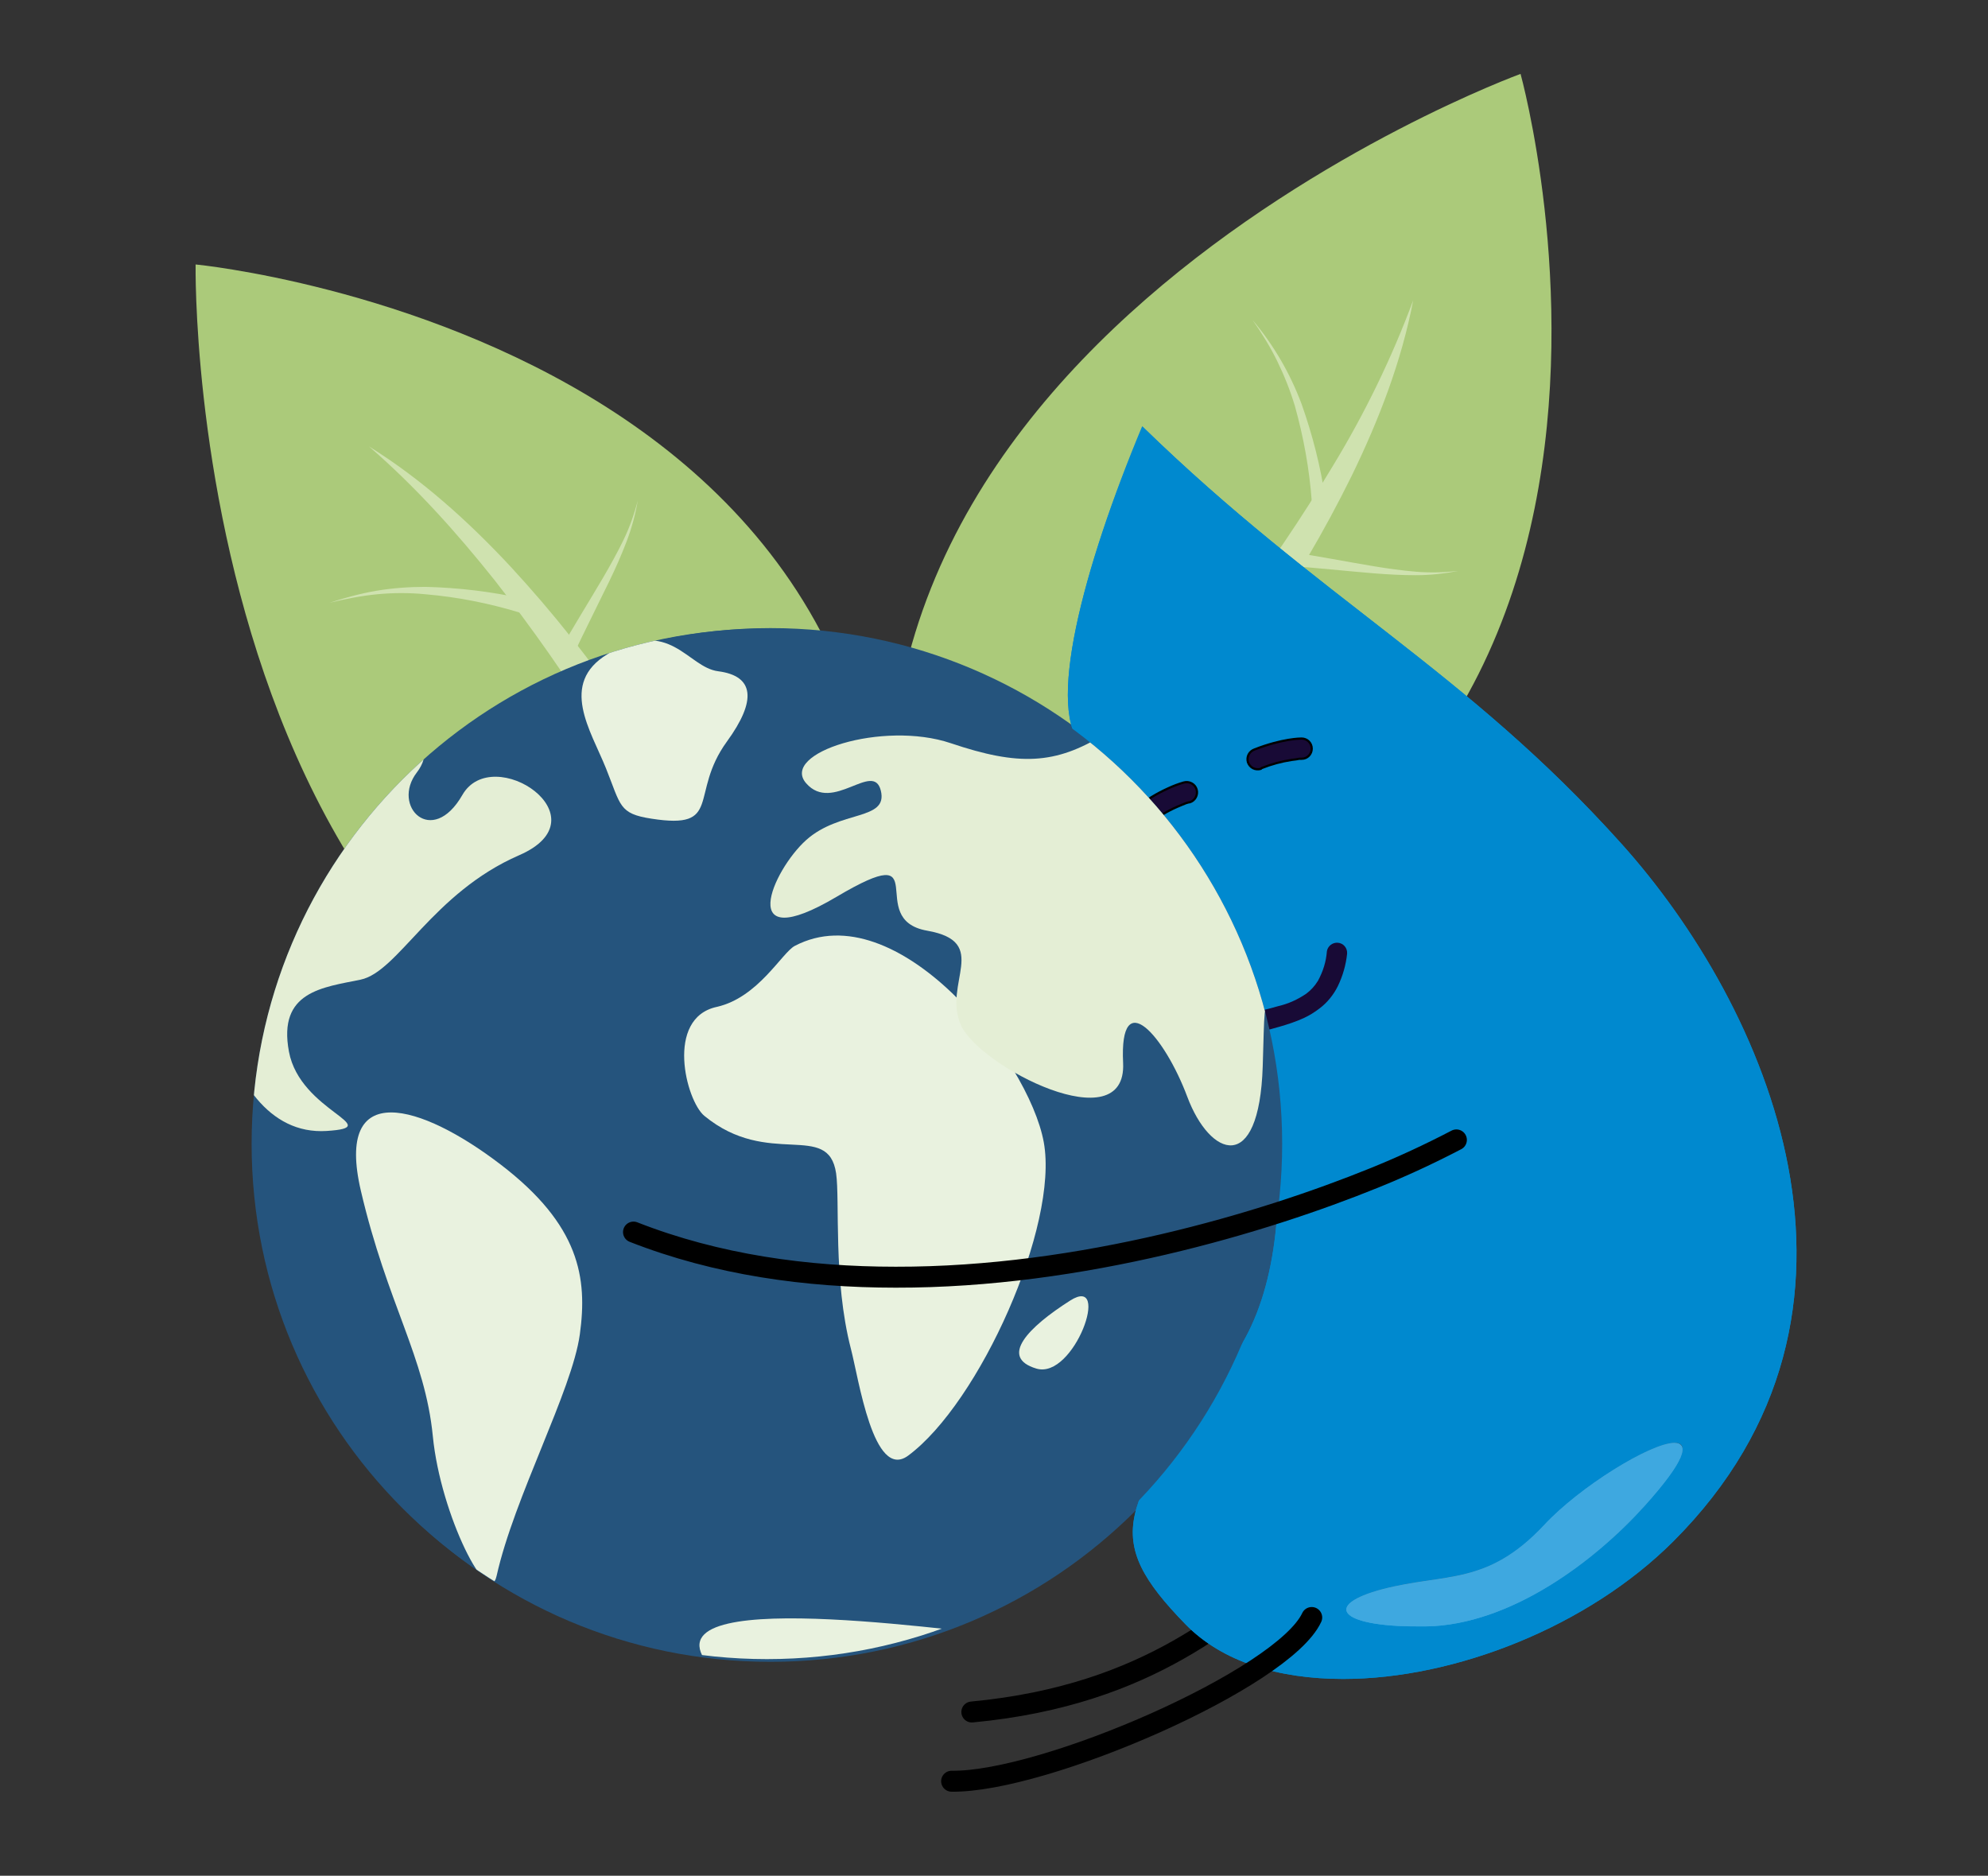 <?xml version="1.0" encoding="UTF-8"?>
<!-- Generator: Adobe Illustrator 26.2.1, SVG Export Plug-In . SVG Version: 6.00 Build 0)  -->
<svg xmlns="http://www.w3.org/2000/svg" xmlns:xlink="http://www.w3.org/1999/xlink" version="1.1" id="Ebene_1" x="0px" y="0px" viewBox="0 0 511.2 482.3" style="enable-background:new 0 0 511.2 482.3;" xml:space="preserve">
<rect x="0" y="0" width="511.2" height="482.3" fill="#333333" stroke="none"/>
<style type="text/css">
	.st0{fill:#ABCA7A;}
	.st1{fill:#CFE2AF;}
	.st2{fill:none;stroke:#000000;stroke-width:5.386;stroke-linecap:round;stroke-miterlimit:10;}
	.st3{fill:#25547D;}
	.st4{fill:#0089CF;}
	.st5{clip-path:url(#SVGID_00000181062189752863186390000016011338602164281769_);}
	.st6{fill:#180A36;}
	.st7{fill:#180A36;stroke:#000000;stroke-width:0.567;stroke-miterlimit:10;}
	.st8{clip-path:url(#SVGID_00000119092466268799486850000011139079871672988065_);}
	.st9{fill:#E4EED5;}
	.st10{fill:#E9F2DF;}
	.st11{fill:none;stroke:#000000;stroke-width:5.386;stroke-linecap:round;stroke-linejoin:round;stroke-miterlimit:10;}
	.st12{fill:#3EA8E0;}
	.st13{clip-path:url(#SVGID_00000008122836900009835810000005257934818907929764_);}
</style>
<g id="Ebene_1_00000141425102416328762480000016857596310165260679_">
	<path class="st0" d="M237.3,257.4C185.4,93.9,391,19,391,19S451.8,237.7,237.3,257.4"></path>
	<path class="st0" d="M256,231.5c39-32.8,92.9-100.2,107.3-154.2"></path>
	<path class="st1" d="M253.7,228.7c11.4-10.6,22.3-21.9,32.8-33.6c5.2-5.9,10.3-11.8,15.3-17.9l3.7-4.6c1.2-1.5,2.5-3,3.7-4.6   l7.2-9.3c9.5-12.5,18.3-25.5,26.4-39c8.2-13.5,15.1-27.7,20.6-42.5c-3,15.7-8.8,30.7-15.8,45.1c-7.1,14.4-15.2,28.2-24.4,41.3   c-1.1,1.7-2.3,3.3-3.5,4.9l-3.5,4.9c-1.2,1.6-2.4,3.2-3.6,4.8l-3.7,4.8l-1.9,2.4l-1.9,2.3l-3.8,4.6c-2.5,3.1-5.2,6.1-7.9,9   c-10.7,12-22.4,23.1-35,33L253.7,228.7z"></path>
	<path class="st0" d="M331.5,143.7c20,2.2,31.5,5.2,43.5,3.1"></path>
	<path class="st1" d="M331.7,141.9c7.2,1.1,14.4,2.5,21.6,3.7c3.6,0.6,7.2,1.1,10.8,1.4c3.6,0.3,7.3,0.2,10.9-0.2   c-3.6,0.7-7.3,1.1-10.9,1.1c-3.7,0-7.3-0.2-11-0.5c-7.3-0.6-14.5-1.4-21.8-1.9L331.7,141.9z"></path>
	<path class="st0" d="M300.6,179.1c-21.5-11.6-27.4-26.6-30.4-45.5"></path>
	<path class="st0" d="M339.1,128.5c-2.8-22.6-8.3-35-16.9-46.3"></path>
	<path class="st1" d="M337.3,128.8c-0.6-8.2-2.1-16.4-4.3-24.3c-1.2-4-2.7-7.8-4.5-11.5c-1.8-3.7-4-7.3-6.4-10.7   c2.7,3.2,5.1,6.6,7.2,10.2c2.1,3.6,3.9,7.4,5.4,11.4c2.8,7.9,4.9,16.1,6.1,24.4L337.3,128.8z"></path>
	<path class="st0" d="M217.9,296.9C46.6,286.8,50.3,68,50.3,68S276.3,89.6,217.9,296.9"></path>
	<path class="st0" d="M200.4,270.2C183.8,222,140.1,147.6,94.8,114.8"></path>
	<path class="st1" d="M197,271.3c-5.8-14.5-12.5-28.7-19.6-42.6c-3.6-7-7.3-13.9-11.2-20.7l-2.9-5.1c-1-1.7-1.9-3.4-3-5.1l-6.1-10   c-8.3-13.4-17.3-26.2-27-38.6c-9.8-12.3-20.3-24-32.3-34.4c13.5,8.4,25.5,19.2,36.4,30.9c10.9,11.8,20.8,24.3,29.8,37.6   c1.2,1.6,2.2,3.3,3.3,5l3.3,5c1.1,1.7,2.1,3.4,3.2,5.1l3.1,5.1l1.5,2.6l1.5,2.6l2.9,5.2c2,3.5,3.8,7.1,5.6,10.6   c7.4,14.2,13.6,29.1,18.4,44.4L197,271.3z"></path>
	<path class="st0" d="M145.5,168.3c9.2-17.9,16.1-27.5,18.5-39.5"></path>
	<path class="st1" d="M143.9,167.4c3.6-6.4,7.5-12.6,11.2-18.9c1.8-3.1,3.6-6.3,5.2-9.6c1.6-3.3,2.8-6.7,3.7-10.2   c-0.6,3.6-1.6,7.2-2.9,10.6c-1.3,3.4-2.8,6.8-4.4,10.1c-3.2,6.6-6.5,13.1-9.6,19.7L143.9,167.4z"></path>
	<path class="st0" d="M167.4,209.8c-18.6,15.9-34.7,16-53.4,12.1"></path>
	<path class="st1" d="M168.6,211.2c-3.8,3.1-7.9,5.8-12.2,8c-4.3,2.2-9,3.8-13.8,4.7c-4.8,0.8-9.6,1-14.4,0.5   c-4.8-0.5-9.5-1.3-14.1-2.5c4.7,0.9,9.4,1.4,14.2,1.6c4.7,0.2,9.4-0.3,14-1.4c4.5-1.1,8.9-2.9,12.9-5.3c4-2.4,7.7-5.2,11.2-8.3   L168.6,211.2z"></path>
	<path class="st0" d="M134,155.7c-22.1-5.5-35.7-4.8-49.3-0.8"></path>
	<path class="st1" d="M133.6,157.5c-7.9-2.4-16-4-24.2-4.7c-4.1-0.4-8.2-0.4-12.4,0c-4.1,0.4-8.2,1.2-12.3,2.2c4-1.3,8-2.4,12.1-3.1   c4.2-0.7,8.4-1,12.6-1c8.4,0.2,16.8,1.2,25,3L133.6,157.5z"></path>
	<path class="st0" d="M155,205.5c-19.4,14.9-35.5,14.2-53.9,9.2"></path>
	<path class="st1" d="M156.1,207c-4,2.9-8.2,5.3-12.6,7.3c-4.5,2-9.2,3.3-14,3.9c-4.8,0.6-9.7,0.5-14.5-0.3c-4.7-0.7-9.4-1.8-14-3.2   c4.6,1.1,9.3,1.9,14.1,2.3c4.7,0.4,9.4,0.2,14-0.7c4.6-0.9,9-2.4,13.1-4.6c4.1-2.2,8-4.8,11.6-7.7L156.1,207z"></path>
	<path class="st2" d="M332.7,403.6c-7.9,5.3-16.8,13.3-29.7,20.6s-29.7,13.8-53.1,16"></path>
	<path class="st3" d="M331,294.4c0,73.4-59.5,132.9-132.9,132.9S65.3,367.7,65.3,294.4c0-73.4,59.5-132.8,132.8-132.9   C271.5,161.5,331,220.9,331,294.4C331,294.3,331,294.3,331,294.4"></path>
	<path class="st4" d="M293.7,109.6c-15.2,36.4-25.2,74-14.9,82.6s22.4,21.2,30.7,35.6c18.6,32.1,28.5,93.6,7,122   c-28.7,37.8-33.3,45.6-11.7,67.8c9.5,9.8,24.1,14.1,40.6,14.1c28.8,0,63-13.5,84.9-35.4c59.2-59.2,24-137.8-13.4-179.4   C376.6,172.1,339.6,154.3,293.7,109.6 M364.5,418.1c-20,0-24.4-5.5-8.9-9.6c16.1-4.2,26.8-0.8,41.5-16.5   c9.1-9.7,27.3-21.1,33.5-21.1c3.8,0,2.9,4.3-7.6,16.1c-12.6,14.1-34.3,30.6-56.2,31C366,418.1,365.2,418.1,364.5,418.1"></path>
	<g>
		<defs>
			<path id="SVGID_1_" d="M355.7,408.6c16.1-4.2,26.8-0.8,41.5-16.5c9.1-9.7,27.3-21.1,33.5-21.1c3.8,0,2.9,4.3-7.6,16.1     c-12.6,14.1-34.3,30.6-56.2,31h-2.2C344.5,418.1,340.1,412.7,355.7,408.6 M278.8,192.2c10.3,8.6,22.4,21.2,30.7,35.6     c18.6,32.1,28.5,93.6,7,122c-28.7,37.8-33.3,45.6-11.7,67.8c9.5,9.8,24.1,14.1,40.6,14.1c28.8,0,63-13.5,84.9-35.4     c59.2-59.2,24-137.8-13.4-179.4c-40.1-44.7-77.2-62.5-123.1-107.2C278.5,146,268.5,183.6,278.8,192.2"></path>
		</defs>
		<clipPath id="SVGID_00000026157391324911713450000006198480965999292327_">
			<use xlink:href="#SVGID_1_" style="overflow:visible;"></use>
		</clipPath>
		<g style="clip-path:url(#SVGID_00000026157391324911713450000006198480965999292327_);">
			<rect x="268.5" y="109.6" class="st4" width="220.9" height="322.1"></rect>
		</g>
	</g>
	<path class="st6" d="M319.5,266.4c3.4-0.9,6.6-1.5,9.5-2.4c2.1-0.6,4.2-1.3,6.2-2.2c1.5-0.7,2.8-1.5,4.1-2.5c2-1.5,3.6-3.5,4.7-5.7   c1.3-2.7,2.1-5.5,2.4-8.4c0.1-1.5-1-2.7-2.4-2.8c-1.4-0.1-2.6,0.9-2.8,2.2c-0.2,2.7-1,5.2-2.3,7.6c-0.8,1.3-1.8,2.4-3,3.3   c-2.2,1.5-4.6,2.6-7.2,3.2c-3,0.9-6.5,1.6-10.4,2.6c-1.4,0.3-2.3,1.7-2,3.1c0.3,1.4,1.7,2.3,3.1,2   C319.5,266.4,319.5,266.4,319.5,266.4L319.5,266.4z"></path>
	<path class="st7" d="M295.7,211.7c2.1-1.7,4.4-3.1,6.9-4.2c1-0.4,1.8-0.8,2.4-1l0.7-0.2h0.2l0,0c1.4-0.4,2.2-1.9,1.8-3.3   c-0.4-1.4-1.9-2.2-3.3-1.8c-1.4,0.4-2.7,0.9-4,1.5c-2.9,1.3-5.7,3-8.1,5c-1.1,0.9-1.3,2.6-0.3,3.7S294.5,212.7,295.7,211.7   L295.7,211.7z"></path>
	<path class="st3" d="M329.7,294.1c0,73.2-59.3,132.5-132.5,132.5S64.7,367.3,64.7,294.1S124,161.6,197.2,161.6h0   C270.4,161.6,329.7,220.9,329.7,294.1"></path>
	<g>
		<defs>
			<path id="SVGID_00000060004548631794709160000011168630890972665744_" d="M64.7,294.1c0,73.2,59.3,132.5,132.5,132.5     s132.5-59.3,132.5-132.5s-59.3-132.5-132.5-132.5l0,0C124,161.6,64.7,220.9,64.7,294.1"></path>
		</defs>
		<clipPath id="SVGID_00000169555467226300753080000013353830069671780000_">
			<use xlink:href="#SVGID_00000060004548631794709160000011168630890972665744_" style="overflow:visible;"></use>
		</clipPath>
		<g style="clip-path:url(#SVGID_00000169555467226300753080000013353830069671780000_);">
			<path class="st9" d="M93.8,184.9c-11.6,5.1-27.2,6.8-39.8,6.8s-35,17.5-14.6,14.6s25.2,7.7,17.5,17.5s-2.9,68.9,27.1,67     c15.5-1-6.8-4.9-9.7-20.4s8.7-16.5,18.4-18.5s18.5-22.3,40.8-32s-6.8-29.1-14.6-15.5s-18.4,2.9-11.7-5.8S102.5,181,93.8,184.9"></path>
			<path class="st10" d="M127.7,405.2c4.5-20.2,19.4-47.6,21.4-62.1s0-28.1-20.4-43.7s-42.7-22.3-35.9,6.8s16.5,42.7,18.5,63.1     S125.8,414,127.7,405.2"></path>
			<path class="st10" d="M204.4,243.2c-3.3,1.7-9.4,13.3-20.1,15.7c-13.3,2.9-7.9,24.1-3.2,28c16.5,13.6,31.9,1.2,33.9,14.8     c1,7-0.8,27.3,3.8,45.1c2,7.6,5.8,34,14.7,27.5c18.4-13.6,38.8-59.2,34.9-80.6S230.6,229.5,204.4,243.2"></path>
			<path class="st9" d="M353.9,186.9c-29.5,9.8-57.3-5.9-69.9,1.9s-22,8.2-39.5,2.3s-44,2.5-37.2,10.3s17.3-5.9,19.2,1.9     s-10.5,4.9-19.2,12.7s-18.4,30.1,7.8,14.6s6.8,5.8,23.3,8.7s3.9,13.6,8.7,24.3s42.7,30.1,41.7,9.7s10.7-6.8,16.5,8.7     s18.5,20.4,19.4-7.8s-1-12.6,17.5,2.9s32,20.4,23.3-1s17.5-36.9-4.9-41.7s25.2-9.7,2.9-24.3s34,5.8,24.3-14.6     S371.4,181,353.9,186.9"></path>
			<path class="st10" d="M275.2,334.4c-10.7,6.8-18.4,14.6-8.7,17.5S285.9,327.6,275.2,334.4"></path>
			<path class="st10" d="M186.9,190.7c-9.8,13.5-0.9,22.7-19.4,19.8c-8.4-1.3-7.8-3.3-11.7-13s-12.1-21.7,0.4-29.3     c16.1-9.7,20.5,3.4,28.5,4.4C193.9,173.8,194.7,180,186.9,190.7"></path>
			<path class="st10" d="M181.1,426.6c-12.4-19.5,71.8-5.8,81.5-5.8c9.7,0,31.1-1.9,56.3-2.9s51.5,6.8,35.9,12.6s-117.4-1-132,0     S187.9,437.3,181.1,426.6"></path>
		</g>
	</g>
	<path class="st7" d="M324.4,197.5c2.5-1,5.1-1.7,7.7-2.1c0.9-0.1,1.6-0.2,2-0.3h0.5h0.1c1.5,0,2.6-1.2,2.6-2.6   c0-1.5-1.2-2.6-2.6-2.6c-0.3,0-4.9,0-12.1,2.8c-1.4,0.5-2.1,1.9-1.7,3.3c0.5,1.4,1.9,2.1,3.3,1.7   C324.3,197.6,324.3,197.6,324.4,197.5L324.4,197.5z"></path>
	<path class="st11" d="M374.5,293.1c-6.9,3.6-14,6.9-21.2,9.8c-28.1,11.4-75.1,25.6-123,25.5c-22.9,0-46-3.2-67.4-11.6"></path>
	<path class="st12" d="M430.6,371c-6.1,0-24.4,11.3-33.5,21.1c-14.7,15.7-25.3,12.3-41.5,16.5c-15.6,4.1-11.2,9.6,8.9,9.6   c0.7,0,1.5,0,2.2,0c21.9-0.4,43.6-17,56.2-31C433.5,375.4,434.4,371.1,430.6,371"></path>
	<g>
		<defs>
			<path id="SVGID_00000063608827184383002550000015095764257807287698_" d="M430.6,371c-6.1,0-24.4,11.3-33.5,21.1     c-14.7,15.7-25.3,12.3-41.5,16.5c-15.6,4.1-11.2,9.6,8.9,9.6h2.2c21.9-0.4,43.6-17,56.2-31C433.5,375.4,434.4,371.1,430.6,371     L430.6,371"></path>
		</defs>
		<clipPath id="SVGID_00000010288077663563180790000006519777108084573887_">
			<use xlink:href="#SVGID_00000063608827184383002550000015095764257807287698_" style="overflow:visible;"></use>
		</clipPath>
		<g style="clip-path:url(#SVGID_00000010288077663563180790000006519777108084573887_);">
			<rect x="340.1" y="371" class="st12" width="94.3" height="47.1"></rect>
		</g>
	</g>
	<path class="st2" d="M337.3,415.9c-7.3,15.7-68.7,42.4-92.6,42.1"></path>
</g>
</svg>
